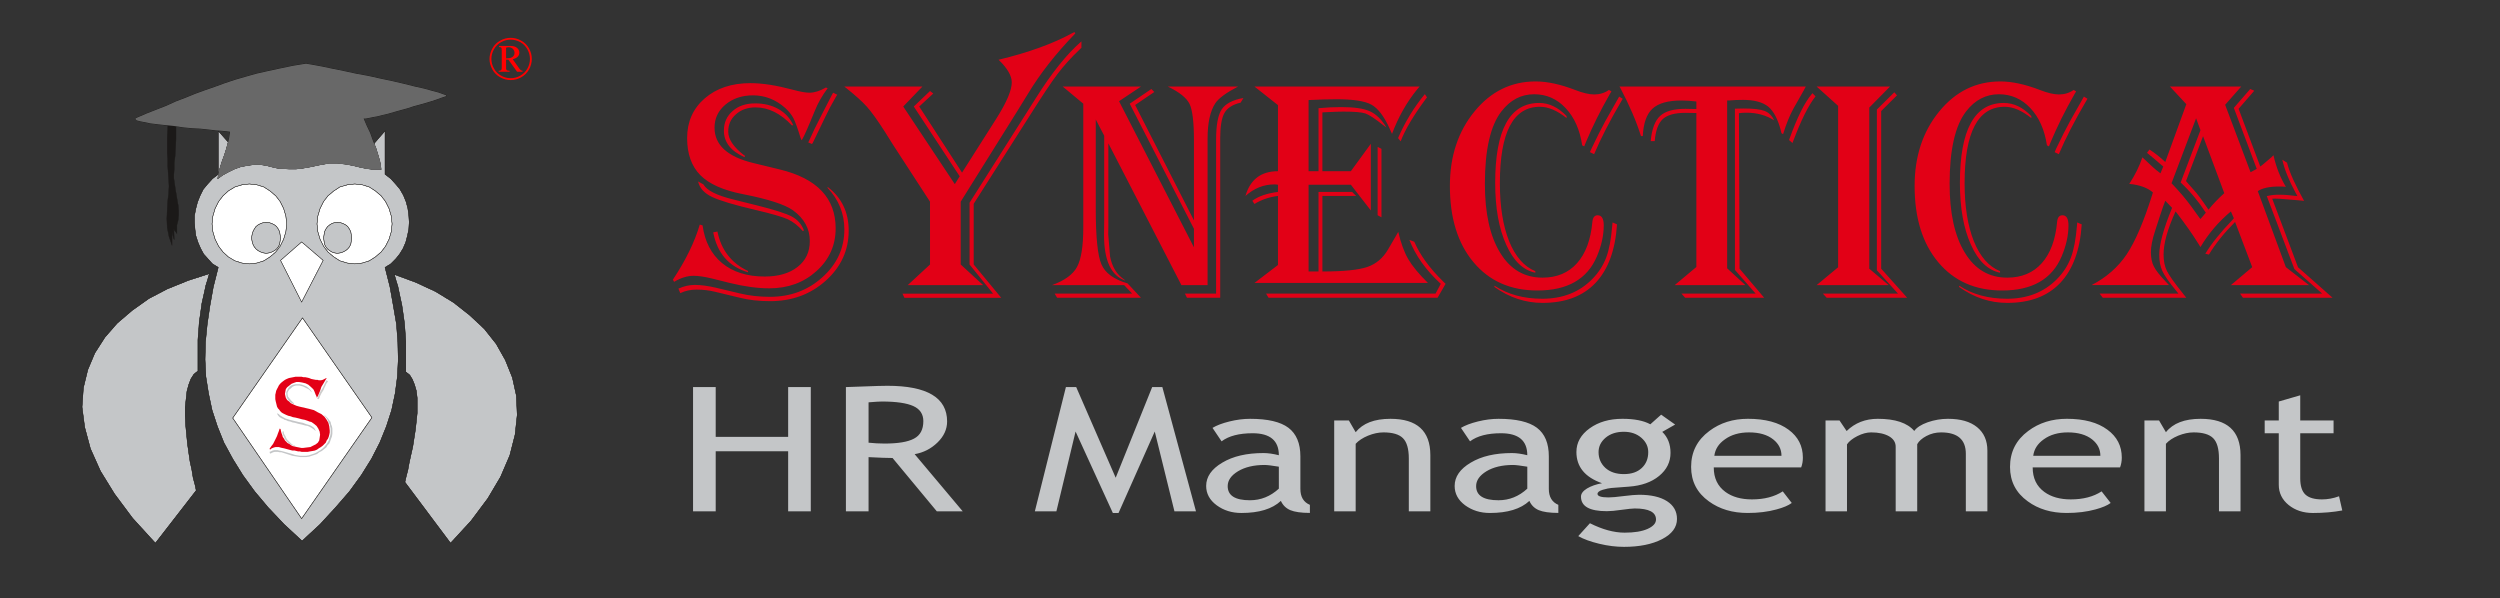 <?xml version="1.0" encoding="UTF-8"?>
<svg xmlns="http://www.w3.org/2000/svg" xmlns:xlink="http://www.w3.org/1999/xlink" version="1.1" id="Layer_1" x="0px" y="0px" width="551.124px" height="131.905px" viewBox="0 0 551.124 131.905" xml:space="preserve"><rect x="0" y="0" width="551.124" height="131.905" fill="#333333" stroke="none"/> <polygon fill-rule="evenodd" clip-rule="evenodd" fill="#C4C6C8" points="66.591,119.265 62.62,115.583 59.138,111.908 56.128,108.332 53.517,104.737 51.302,101.161 49.355,97.583 47.913,93.99 46.743,90.414 45.966,86.729 45.381,83.054 45.194,79.273 45.288,75.411 45.681,71.437 46.268,67.463 47.029,63.208 48.105,58.949 46.837,58.172 45.873,57.114 44.908,56.038 44.225,54.788 43.64,53.426 43.167,51.97 42.975,50.529 42.868,48.979 42.868,47.522 43.167,45.969 43.547,44.514 44.132,43.072 44.81,41.713 45.779,40.557 46.837,39.387 48.105,38.419 48.105,28.833 53.137,34.544 54.878,34.258 56.619,34.066 58.268,33.877 59.911,33.673 64.85,33.388 68.14,33.388 73.078,33.673 74.726,33.877 78.208,34.258 79.949,34.544 84.888,28.833 84.888,38.419 86.151,39.387 87.214,40.557 88.178,41.713 88.955,43.072 89.54,44.514 89.919,45.969 90.125,47.522 90.219,48.979 90.125,50.529 89.826,51.97 89.446,53.426 88.861,54.788 88.085,56.038 87.214,57.114 86.151,58.172 84.888,58.949 85.964,63.208 86.723,67.463 87.406,71.437 87.705,75.411 87.799,79.273 87.606,83.054 87.12,86.729 86.343,90.414 85.187,93.99 83.731,97.583 81.896,101.161 79.664,104.737 77.052,108.332 73.948,111.908 70.563,115.583 "></polygon> <polygon fill="none" stroke="#1B1918" stroke-width="0.083" points="66.591,119.265 62.62,115.583 59.138,111.908 56.128,108.332 53.517,104.737 51.302,101.161 49.355,97.583 47.913,93.99 46.743,90.414 45.966,86.729 45.381,83.054 45.194,79.273 45.288,75.411 45.681,71.437 46.268,67.463 47.029,63.208 48.105,58.949 46.837,58.172 45.873,57.114 44.908,56.038 44.225,54.788 43.64,53.426 43.167,51.97 42.975,50.529 42.868,48.979 42.868,47.522 43.167,45.969 43.547,44.514 44.132,43.072 44.81,41.713 45.779,40.557 46.837,39.387 48.105,38.419 48.105,28.833 53.137,34.544 54.878,34.258 56.619,34.066 58.268,33.877 59.911,33.673 64.85,33.388 68.14,33.388 73.078,33.673 74.726,33.877 78.208,34.258 79.949,34.544 84.888,28.833 84.888,38.419 86.151,39.387 87.214,40.557 88.178,41.713 88.955,43.072 89.54,44.514 89.919,45.969 90.125,47.522 90.219,48.979 90.125,50.529 89.826,51.97 89.446,53.426 88.861,54.788 88.085,56.038 87.214,57.114 86.151,58.172 84.888,58.949 85.964,63.208 86.723,67.463 87.406,71.437 87.705,75.411 87.799,79.273 87.606,83.054 87.12,86.729 86.343,90.414 85.187,93.99 83.731,97.583 81.896,101.161 79.664,104.737 77.052,108.332 73.948,111.908 70.563,115.583 "></polygon> <polygon fill-rule="evenodd" clip-rule="evenodd" fill="#FFFFFF" points="54.974,40.557 56.619,40.746 58.17,41.223 59.53,42.108 60.782,43.168 61.75,44.42 62.523,45.969 63.013,47.618 63.202,49.359 63.013,51.1 62.523,52.746 61.75,54.296 60.782,55.56 59.53,56.623 58.17,57.494 56.619,57.985 54.974,58.172 53.329,57.985 51.774,57.494 50.319,56.623 49.163,55.56 48.199,54.296 47.422,52.746 46.936,51.1 46.743,49.359 46.936,47.618 47.422,45.969 48.199,44.42 49.163,43.168 50.319,42.108 51.774,41.223 53.329,40.746 "></polygon> <polygon fill="none" stroke="#1B1918" stroke-width="0.083" points="54.974,40.557 56.619,40.746 58.17,41.223 59.53,42.108 60.782,43.168 61.75,44.42 62.523,45.969 63.013,47.618 63.202,49.359 63.013,51.1 62.523,52.746 61.75,54.296 60.782,55.56 59.53,56.623 58.17,57.494 56.619,57.985 54.974,58.172 53.329,57.985 51.774,57.494 50.319,56.623 49.163,55.56 48.199,54.296 47.422,52.746 46.936,51.1 46.743,49.359 46.936,47.618 47.422,45.969 48.199,44.42 49.163,43.168 50.319,42.108 51.774,41.223 53.329,40.746 "></polygon> <polygon fill-rule="evenodd" clip-rule="evenodd" fill="#FFFFFF" points="78.208,40.557 76.561,40.746 74.916,41.223 73.569,42.108 72.305,43.168 71.337,44.42 70.563,45.969 70.073,47.618 69.881,49.359 70.073,51.1 70.563,52.746 71.337,54.296 72.305,55.56 73.569,56.623 74.916,57.494 76.561,57.985 78.208,58.172 79.856,57.985 81.405,57.494 82.768,56.623 84.017,55.56 84.981,54.296 85.758,52.746 86.25,51.1 86.437,49.359 86.25,47.618 85.758,45.969 84.981,44.42 84.017,43.168 82.768,42.108 81.405,41.223 79.856,40.746 "></polygon> <polygon fill="none" stroke="#1B1918" stroke-width="0.083" points="78.208,40.557 76.561,40.746 74.916,41.223 73.569,42.108 72.305,43.168 71.337,44.42 70.563,45.969 70.073,47.618 69.881,49.359 70.073,51.1 70.563,52.746 71.337,54.296 72.305,55.56 73.569,56.623 74.916,57.494 76.561,57.985 78.208,58.172 79.856,57.985 81.405,57.494 82.768,56.623 84.017,55.56 84.981,54.296 85.758,52.746 86.25,51.1 86.437,49.359 86.25,47.618 85.758,45.969 84.981,44.42 84.017,43.168 82.768,42.108 81.405,41.223 79.856,40.746 "></polygon> <polygon fill-rule="evenodd" clip-rule="evenodd" fill="#FFFFFF" points="66.685,70.075 81.99,92.06 66.496,114.328 51.302,92.156 "></polygon> <polygon fill="none" stroke="#1B1918" stroke-width="0.083" points="66.685,70.075 81.99,92.06 66.496,114.328 51.302,92.156 "></polygon> <polygon fill-rule="evenodd" clip-rule="evenodd" fill="#C4C6C8" points="89.255,106.29 99.322,119.744 103.863,114.805 107.551,109.867 110.355,105.135 112.396,100.383 113.552,95.842 114.024,91.475 113.838,87.217 112.967,83.247 111.413,79.381 109.388,75.791 106.775,72.5 103.577,69.505 100.001,66.691 96.027,64.266 91.66,62.24 86.928,60.499 87.308,61.846 87.705,63.11 87.991,64.472 88.276,65.821 88.576,67.177 88.763,68.432 89.147,71.152 89.255,72.5 89.446,75.219 89.446,81.994 90.317,82.672 90.902,83.639 91.375,84.795 91.772,86.155 91.96,87.707 91.96,91.092 91.772,92.931 91.567,94.767 91.281,96.602 90.996,98.454 90.603,100.195 90.219,101.936 89.919,103.581 89.54,105.037 "></polygon> <polygon fill="none" stroke="#1B1918" stroke-width="0.083" points="89.255,106.29 99.322,119.744 103.863,114.805 107.551,109.867 110.355,105.135 112.396,100.383 113.552,95.842 114.024,91.475 113.838,87.217 112.967,83.247 111.413,79.381 109.388,75.791 106.775,72.5 103.577,69.505 100.001,66.691 96.027,64.266 91.66,62.24 86.928,60.499 87.308,61.846 87.705,63.11 87.991,64.472 88.276,65.821 88.576,67.177 88.763,68.432 89.147,71.152 89.255,72.5 89.446,75.219 89.446,81.994 90.317,82.672 90.902,83.639 91.375,84.795 91.772,86.155 91.96,87.707 91.96,91.092 91.772,92.931 91.567,94.767 91.281,96.602 90.996,98.454 90.603,100.195 90.219,101.936 89.919,103.581 89.54,105.037 "></polygon> <polygon fill-rule="evenodd" clip-rule="evenodd" fill="#C4C6C8" points="43.261,108.125 34.255,119.744 29.224,114.234 25.25,108.901 22.146,103.867 19.933,98.928 18.664,94.196 18.079,89.734 18.378,85.476 19.348,81.505 20.896,77.831 23.129,74.348 25.835,71.247 29.125,68.432 32.8,65.821 36.867,63.695 41.426,61.846 46.158,60.311 45.779,61.655 45.381,62.923 45.096,64.266 44.81,65.535 44.511,66.878 44.132,69.602 43.939,70.852 43.846,72.214 43.738,73.573 43.64,74.919 43.64,81.801 42.77,82.469 42.091,83.542 41.613,84.795 41.221,86.251 40.841,89.734 40.841,91.667 40.935,93.705 41.127,95.731 41.327,97.772 41.613,99.798 41.898,101.746 42.297,103.581 42.582,105.322 42.975,106.778 "></polygon> <polygon fill="none" stroke="#1B1918" stroke-width="0.083" points="43.261,108.125 34.255,119.744 29.224,114.234 25.25,108.901 22.146,103.867 19.933,98.928 18.664,94.196 18.079,89.734 18.378,85.476 19.348,81.505 20.896,77.831 23.129,74.348 25.835,71.247 29.125,68.432 32.8,65.821 36.867,63.695 41.426,61.846 46.158,60.311 45.779,61.655 45.381,62.923 45.096,64.266 44.81,65.535 44.511,66.878 44.132,69.602 43.939,70.852 43.846,72.214 43.738,73.573 43.64,74.919 43.64,81.801 42.77,82.469 42.091,83.542 41.613,84.795 41.221,86.251 40.841,89.734 40.841,91.667 40.935,93.705 41.127,95.731 41.327,97.772 41.613,99.798 41.898,101.746 42.297,103.581 42.582,105.322 42.975,106.778 "></polygon> <polygon fill-rule="evenodd" clip-rule="evenodd" fill="#C4C6C8" points="61.067,91.092 61.461,91.285 61.75,91.571 62.237,91.87 62.916,92.249 63.884,92.548 65.813,93.026 66.781,93.216 67.555,93.516 68.237,93.705 68.632,93.897 68.917,94.087 69.203,94.29 69.408,94.575 69.596,94.958 69.502,94.958 69.203,94.672 68.632,94.29 68.237,94.087 67.854,93.897 67.27,93.801 66.591,93.611 65.721,93.418 65.04,93.216 64.469,93.12 63.979,92.931 63.491,92.833 63.108,92.645 62.714,92.548 62.428,92.346 62.143,92.249 61.652,91.963 61.367,91.667 61.175,91.378 "></polygon> <polygon fill-rule="evenodd" clip-rule="evenodd" fill="#CDCCCB" points="62.523,95.067 62.62,95.638 62.916,96.127 63.108,96.602 63.394,96.999 63.787,97.379 64.169,97.772 64.563,98.057 65.04,98.25 65.04,98.357 64.469,98.155 63.979,97.964 63.584,97.678 63.202,97.284 62.822,96.808 62.62,96.316 62.331,95.731 62.237,95.16 "></polygon> <polygon fill-rule="evenodd" clip-rule="evenodd" fill="#C4C6C8" points="71.529,91.475 72.305,92.249 72.59,92.645 72.891,93.026 72.984,93.516 73.175,93.99 73.271,94.482 73.271,95.638 73.175,96.223 72.984,96.712 72.792,97.284 72.59,97.772 72.207,98.155 71.922,98.642 71.434,99.025 70.944,99.419 70.373,99.706 69.881,100.098 69.296,100.291 68.725,100.481 68.14,100.669 67.462,100.766 66.21,100.766 65.04,100.576 64.469,100.481 62.331,99.798 62.046,99.706 61.652,99.706 61.271,99.61 60.59,99.61 60.197,99.706 59.816,99.896 59.53,100.004 59.424,99.61 59.72,99.513 60.102,99.325 60.496,99.227 61.175,99.227 61.558,99.325 62.046,99.419 62.428,99.513 64.469,100.098 65.04,100.291 66.21,100.481 67.462,100.481 68.047,100.383 68.632,100.195 69.203,100.004 69.692,99.798 70.167,99.513 70.658,99.227 71.149,98.834 71.529,98.454 71.922,97.964 72.207,97.583 72.493,97.093 72.59,96.602 72.792,96.031 72.891,95.542 72.891,94.482 72.792,94.087 72.686,93.611 72.493,93.216 72.305,92.741 72.114,92.346 71.814,91.963 71.529,91.571 "></polygon> <polygon fill-rule="evenodd" clip-rule="evenodd" fill="#C4C6C8" points="68.632,86.444 68.332,86.061 67.951,85.761 67.555,85.573 67.176,85.38 66.781,85.19 66.398,85.095 66.006,84.988 65.232,84.988 64.85,85.095 64.469,85.284 64.169,85.573 63.787,85.859 63.584,86.155 63.394,86.537 63.394,86.931 63.491,87.408 63.787,87.802 64.169,88.278 64.85,88.958 64.754,89.055 63.979,88.672 63.491,88.087 63.202,87.61 63.108,86.931 63.108,86.444 63.299,86.061 63.491,85.667 63.787,85.284 64.169,84.988 64.657,84.795 65.136,84.703 66.113,84.703 66.591,84.795 67.081,84.988 67.555,85.19 67.951,85.476 68.237,85.761 68.522,86.061 68.725,86.444 "></polygon> <polygon fill-rule="evenodd" clip-rule="evenodd" fill="#CDCCCB" points="72.305,84.02 72.207,84.21 71.922,84.605 71.72,85.095 71.529,85.476 71.337,85.965 70.849,86.729 70.563,87.314 70.373,87.802 70.279,87.993 70.167,87.993 69.881,87.896 69.979,87.802 70.167,87.314 70.373,86.836 70.658,86.251 71.051,85.667 71.922,83.925 71.922,83.832 "></polygon> <polygon fill-rule="evenodd" clip-rule="evenodd" fill="#FFFFFF" points="66.496,66.592 61.843,57.4 66.496,53.333 71.243,57.4 "></polygon> <polygon fill="none" stroke="#3C3B3B" stroke-width="0.083" points="66.496,66.592 61.843,57.4 66.496,53.333 71.243,57.4 "></polygon> <polygon fill-rule="evenodd" clip-rule="evenodd" fill="#C4C6C8" points="58.66,48.979 59.326,49.073 59.911,49.263 60.496,49.564 60.973,49.944 61.367,50.529 61.652,51.1 61.843,52.461 61.652,53.819 61.367,54.39 60.973,54.881 60.496,55.26 59.911,55.56 59.326,55.752 58.66,55.845 58.075,55.752 57.49,55.56 56.905,55.26 56.429,54.881 56.034,54.39 55.749,53.819 55.559,53.14 55.463,52.461 55.559,51.778 55.749,51.1 56.034,50.529 56.429,49.944 56.905,49.564 57.49,49.263 58.075,49.073 "></polygon> <polygon fill="none" stroke="#1B1918" stroke-width="0.083" points="58.66,48.979 59.326,49.073 59.911,49.263 60.496,49.564 60.973,49.944 61.367,50.529 61.652,51.1 61.843,52.461 61.652,53.819 61.367,54.39 60.973,54.881 60.496,55.26 59.911,55.56 59.326,55.752 58.66,55.845 58.075,55.752 57.49,55.56 56.905,55.26 56.429,54.881 56.034,54.39 55.749,53.819 55.559,53.14 55.463,52.461 55.559,51.778 55.749,51.1 56.034,50.529 56.429,49.944 56.905,49.564 57.49,49.263 58.075,49.073 "></polygon> <polygon fill-rule="evenodd" clip-rule="evenodd" fill="#C4C6C8" points="74.331,48.979 73.762,49.073 73.175,49.263 72.686,49.564 72.207,49.944 71.814,50.529 71.529,51.1 71.337,52.461 71.529,53.819 71.814,54.39 72.207,54.881 72.686,55.26 73.175,55.56 73.762,55.752 74.331,55.845 75.012,55.752 75.597,55.56 76.182,55.26 76.657,54.881 77.052,54.39 77.338,53.819 77.528,52.461 77.338,51.1 77.052,50.529 76.657,49.944 76.182,49.564 75.597,49.263 75.012,49.073 "></polygon> <polygon fill="none" stroke="#1B1918" stroke-width="0.083" points="74.331,48.979 73.762,49.073 73.175,49.263 72.686,49.564 72.207,49.944 71.814,50.529 71.529,51.1 71.337,52.461 71.529,53.819 71.814,54.39 72.207,54.881 72.686,55.26 73.175,55.56 73.762,55.752 74.331,55.845 75.012,55.752 75.597,55.56 76.182,55.26 76.657,54.881 77.052,54.39 77.338,53.819 77.528,52.461 77.338,51.1 77.052,50.529 76.657,49.944 76.182,49.564 75.597,49.263 75.012,49.073 "></polygon> <polygon fill-rule="evenodd" clip-rule="evenodd" fill="#E30016" points="72.021,83.34 71.72,83.832 71.434,84.32 71.149,84.795 70.849,85.284 70.563,86.155 70.279,86.836 70.073,87.314 69.881,87.61 69.788,87.61 69.788,87.408 69.596,87.025 69.408,86.537 69.296,86.251 69.203,86.061 69.107,85.859 68.725,85.476 68.522,85.284 67.951,84.795 67.366,84.51 66.591,84.32 65.911,84.21 65.339,84.21 64.754,84.414 64.265,84.605 63.787,84.988 63.299,85.38 63.013,85.761 62.916,86.251 62.822,86.836 62.916,87.314 63.013,87.707 63.299,88.185 63.693,88.481 64.072,88.863 64.657,89.149 65.339,89.448 66.006,89.637 68.14,90.128 69.203,90.414 70.073,90.904 70.849,91.285 71.529,91.87 72.021,92.548 72.399,93.216 72.59,93.99 72.686,94.861 72.686,95.352 72.59,95.842 72.493,96.223 72.305,96.712 72.021,97.093 71.814,97.583 71.149,98.25 70.752,98.549 70.279,98.834 69.881,99.121 69.408,99.325 68.917,99.419 68.332,99.513 67.854,99.61 66.496,99.61 66.113,99.513 65.721,99.513 65.339,99.419 64.943,99.325 64.469,99.325 64.072,99.227 62.62,98.834 62.143,98.74 61.75,98.642 61.461,98.549 60.782,98.549 60.401,98.642 59.911,98.834 59.53,99.121 59.424,98.928 59.816,98.357 60.197,97.869 60.496,97.284 60.782,96.712 61.067,96.127 61.271,95.542 61.461,95.067 61.652,94.482 61.843,94.575 61.952,95.067 62.046,95.446 62.237,95.937 62.331,96.316 62.62,96.712 62.822,97.093 63.108,97.379 63.394,97.678 63.787,97.869 64.169,98.155 64.563,98.357 65.04,98.454 65.435,98.549 65.911,98.642 66.398,98.74 66.877,98.74 68.426,98.549 69.011,98.25 69.596,97.964 70.073,97.583 70.373,97.093 70.466,96.508 70.563,95.842 70.466,95.16 70.167,94.482 69.788,93.897 69.203,93.418 68.917,93.216 68.632,93.026 68.237,92.931 67.761,92.741 67.176,92.548 66.591,92.441 65.911,92.249 65.136,92.06 64.563,91.963 64.072,91.774 63.584,91.667 63.108,91.475 62.714,91.285 62.331,91.092 62.046,90.904 61.75,90.604 61.558,90.319 61.271,90.019 61.067,89.637 60.973,89.257 60.879,88.863 60.782,88.481 60.687,87.993 60.687,87.025 60.782,86.632 60.879,86.155 61.067,85.761 61.271,85.38 61.461,84.988 61.75,84.605 62.046,84.32 62.428,84.02 62.822,83.735 63.202,83.542 63.693,83.34 64.169,83.247 64.657,83.15 65.136,83.054 66.496,83.054 66.877,83.15 67.27,83.15 67.761,83.247 68.14,83.34 68.632,83.542 69.107,83.639 69.596,83.735 69.979,83.735 70.279,83.832 70.752,83.832 71.149,83.735 71.529,83.542 71.922,83.34 "></polygon> <polygon fill="none" stroke="#1B1918" stroke-width="0.083" points="78.208,40.557 76.561,40.746 74.916,41.223 73.569,42.108 72.305,43.168 71.337,44.42 70.563,45.969 70.073,47.618 69.881,49.359 70.073,51.1 70.563,52.746 71.337,54.296 72.305,55.56 73.569,56.623 74.916,57.494 76.561,57.985 78.208,58.172 79.856,57.985 81.405,57.494 82.768,56.623 84.017,55.56 84.981,54.296 85.758,52.746 86.25,51.1 86.437,49.359 86.25,47.618 85.758,45.969 84.981,44.42 84.017,43.168 82.768,42.108 81.405,41.223 79.856,40.746 "></polygon> <polygon fill="none" stroke="#1B1918" stroke-width="0.083" points="74.331,48.979 73.762,49.073 73.175,49.263 72.686,49.564 72.207,49.944 71.814,50.529 71.529,51.1 71.337,52.461 71.529,53.819 71.814,54.39 72.207,54.881 72.686,55.26 73.175,55.56 73.762,55.752 74.331,55.845 75.012,55.752 75.597,55.56 76.182,55.26 76.657,54.881 77.052,54.39 77.338,53.819 77.528,52.461 77.338,51.1 77.052,50.529 76.657,49.944 76.182,49.564 75.597,49.263 75.012,49.073 "></polygon> <polygon fill="none" stroke="#1B1918" stroke-width="0.083" points="54.974,40.557 56.619,40.746 58.17,41.223 59.53,42.108 60.782,43.168 61.75,44.42 62.523,45.969 63.013,47.618 63.202,49.359 63.013,51.1 62.523,52.746 61.75,54.296 60.782,55.56 59.53,56.623 58.17,57.494 56.619,57.985 54.974,58.172 53.329,57.985 51.774,57.494 50.319,56.623 49.163,55.56 48.199,54.296 47.422,52.746 46.936,51.1 46.743,49.359 46.936,47.618 47.422,45.969 48.199,44.42 49.163,43.168 50.319,42.108 51.774,41.223 53.329,40.746 "></polygon> <polygon fill="none" stroke="#1B1918" stroke-width="0.083" points="58.66,48.979 59.326,49.073 59.911,49.263 60.496,49.564 60.973,49.944 61.367,50.529 61.652,51.1 61.843,52.461 61.652,53.819 61.367,54.39 60.973,54.881 60.496,55.26 59.911,55.56 59.326,55.752 58.66,55.845 58.075,55.752 57.49,55.56 56.905,55.26 56.429,54.881 56.034,54.39 55.749,53.819 55.559,53.14 55.463,52.461 55.559,51.778 55.749,51.1 56.034,50.529 56.429,49.944 56.905,49.564 57.49,49.263 58.075,49.073 "></polygon> <polygon fill="none" stroke="#1B1918" stroke-width="0.083" points="66.496,66.592 61.843,57.4 66.496,53.333 71.243,57.4 "></polygon> <polygon fill="none" stroke="#1B1918" stroke-width="0.083" points="48.009,39.387 49.069,38.612 50.319,37.931 51.682,37.263 53.043,36.775 54.485,36.49 55.941,36.286 57.396,36.286 58.755,36.49 59.816,36.775 61.067,37.061 62.331,37.169 63.787,37.263 65.232,37.263 66.877,37.061 68.522,36.775 70.279,36.393 72.493,36 74.44,36 76.182,36.19 77.829,36.49 79.378,36.871 80.82,37.169 82.369,37.36 84.017,37.36 83.924,36.584 83.731,35.522 83.339,34.164 82.86,32.614 82.183,30.966 81.598,29.321 80.82,27.676 80.155,26.124 80.628,26.124 81.213,26.029 82.084,25.838 83.146,25.649 84.316,25.35 85.566,25.064 86.928,24.668 88.276,24.288 89.732,23.894 91.188,23.417 92.644,23.024 93.986,22.641 95.255,22.26 96.411,21.868 97.47,21.485 98.354,21.185 98.354,20.997 97.769,20.804 96.711,20.412 95.255,20.029 93.514,19.542 91.375,19.063 89.049,18.478 86.535,17.893 83.825,17.322 81.213,16.737 78.508,16.246 75.882,15.676 73.461,15.188 71.149,14.697 69.107,14.318 67.462,14.032 64.563,14.504 61.75,15.091 59.041,15.676 56.526,16.246 54.103,16.929 51.774,17.608 49.448,18.385 47.328,19.159 45.096,19.934 42.975,20.711 40.841,21.582 38.801,22.355 36.675,23.323 34.447,24.194 32.229,25.064 29.995,26.029 29.809,26.22 30.094,26.52 30.772,26.708 31.737,26.899 33.099,27.185 34.747,27.39 36.488,27.58 38.322,27.77 40.35,28.069 42.297,28.261 44.132,28.355 45.966,28.546 47.521,28.736 48.879,28.833 50.033,28.94 50.717,29.035 50.525,30.381 50.226,31.647 49.847,33.007 49.448,34.258 48.976,35.522 48.578,36.775 48.199,38.134 "></polygon> <polygon fill="none" stroke="#1B1918" stroke-width="0.083" points="48.009,39.387 49.069,38.612 50.319,37.931 51.682,37.263 53.043,36.775 54.485,36.49 55.941,36.286 57.396,36.286 58.755,36.49 59.816,36.775 61.067,37.061 62.331,37.169 63.787,37.263 65.232,37.263 66.877,37.061 68.522,36.775 70.279,36.393 72.493,36 74.44,36 76.182,36.19 77.829,36.49 79.378,36.871 80.82,37.169 82.369,37.36 84.017,37.36 83.924,36.584 83.731,35.522 83.339,34.164 82.86,32.614 82.183,30.966 81.598,29.321 80.82,27.676 80.155,26.124 80.628,26.124 81.213,26.029 82.084,25.838 83.146,25.649 84.316,25.35 85.566,25.064 86.928,24.668 88.276,24.288 89.732,23.894 91.188,23.417 92.644,23.024 93.986,22.641 95.255,22.26 96.411,21.868 97.47,21.485 98.354,21.185 98.354,20.997 97.769,20.804 96.711,20.412 95.255,20.029 93.514,19.542 91.375,19.063 89.049,18.478 86.535,17.893 83.825,17.322 81.213,16.737 78.508,16.246 75.882,15.676 73.461,15.188 71.149,14.697 69.107,14.318 67.462,14.032 64.563,14.504 61.75,15.091 59.041,15.676 56.526,16.246 54.103,16.929 51.774,17.608 49.448,18.385 47.328,19.159 45.096,19.934 42.975,20.711 40.841,21.582 38.801,22.355 36.675,23.323 34.447,24.194 32.229,25.064 29.995,26.029 29.809,26.22 30.094,26.52 30.772,26.708 31.737,26.899 33.099,27.185 34.747,27.39 36.488,27.58 38.322,27.77 40.35,28.069 42.297,28.261 44.132,28.355 45.966,28.546 47.521,28.736 48.879,28.833 50.033,28.94 50.717,29.035 50.525,30.381 50.226,31.647 49.847,33.007 49.448,34.258 48.976,35.522 48.578,36.775 48.199,38.134 "></polygon> <polygon fill-rule="evenodd" clip-rule="evenodd" fill="#1B1918" points="37.06,26.423 36.961,28.546 36.867,30.381 36.867,33.673 36.961,35.129 36.961,36.49 37.06,37.931 37.166,39.482 37.26,41.032 37.166,42.679 36.961,44.42 36.867,46.269 36.773,48.203 36.867,50.229 37.26,52.176 37.93,54.104 37.93,51.207 38.037,51.591 38.131,51.97 38.229,52.461 38.416,52.855 38.322,50.529 38.515,50.908 38.801,51.207 39.001,51.493 39.001,49.564 39.1,49.263 39.193,48.88 39.287,48.488 39.386,47.425 39.386,46.46 39.287,45.291 39.1,44.228 38.907,43.072 38.702,41.902 38.515,40.652 38.322,39.291 38.322,38.419 38.416,37.263 38.416,35.905 38.608,34.355 38.702,32.614 38.801,30.681 38.801,26.423 38.322,26.614 37.358,26.614 "></polygon> <polygon fill="none" stroke="#1B1918" stroke-width="0.083" points="37.06,26.423 36.961,28.546 36.867,30.381 36.867,33.673 36.961,35.129 36.961,36.49 37.06,37.931 37.166,39.482 37.26,41.032 37.166,42.679 36.961,44.42 36.867,46.269 36.773,48.203 36.867,50.229 37.26,52.176 37.93,54.104 37.93,51.207 38.037,51.591 38.131,51.97 38.229,52.461 38.416,52.855 38.322,50.529 38.515,50.908 38.801,51.207 39.001,51.493 39.001,49.564 39.1,49.263 39.193,48.88 39.287,48.488 39.386,47.425 39.386,46.46 39.287,45.291 39.1,44.228 38.907,43.072 38.702,41.902 38.515,40.652 38.322,39.291 38.322,38.419 38.416,37.263 38.416,35.905 38.608,34.355 38.702,32.614 38.801,30.681 38.801,26.423 38.322,26.614 37.358,26.614 "></polygon> <polygon fill="none" stroke="#1B1918" stroke-width="0.083" points="43.261,108.125 34.255,119.744 29.224,114.234 25.25,108.901 22.146,103.867 19.933,98.928 18.664,94.196 18.079,89.734 18.378,85.476 19.348,81.505 20.896,77.831 23.129,74.348 25.835,71.247 29.125,68.432 32.8,65.821 36.867,63.695 41.426,61.846 46.158,60.311 45.779,61.655 45.381,62.923 45.096,64.266 44.81,65.535 44.511,66.878 44.132,69.602 43.939,70.852 43.846,72.214 43.738,73.573 43.64,74.919 43.64,81.801 42.77,82.469 42.091,83.542 41.613,84.795 41.221,86.251 40.841,89.734 40.841,91.667 40.935,93.705 41.127,95.731 41.327,97.772 41.613,99.798 41.898,101.746 42.297,103.581 42.582,105.322 42.975,106.778 "></polygon> <polygon fill="none" stroke="#1B1918" stroke-width="0.083" points="66.591,119.265 62.62,115.583 59.138,111.908 56.128,108.332 53.517,104.737 51.302,101.161 49.355,97.583 47.913,93.99 46.743,90.414 45.966,86.729 45.381,83.054 45.194,79.273 45.288,75.411 45.681,71.437 46.268,67.463 47.029,63.208 48.105,58.949 46.837,58.172 45.873,57.114 44.908,56.038 44.225,54.788 43.64,53.426 43.167,51.97 42.975,50.529 42.868,48.979 42.868,47.522 43.167,45.969 43.547,44.514 44.132,43.072 44.81,41.713 45.779,40.557 46.837,39.387 48.105,38.419 48.105,28.833 53.137,34.544 54.878,34.258 56.619,34.066 58.268,33.877 59.911,33.673 64.85,33.388 68.14,33.388 73.078,33.673 74.726,33.877 78.208,34.258 79.949,34.544 84.888,28.833 84.888,38.419 86.151,39.387 87.214,40.557 88.178,41.713 88.955,43.072 89.54,44.514 89.919,45.969 90.125,47.522 90.219,48.979 90.125,50.529 89.826,51.97 89.446,53.426 88.861,54.788 88.085,56.038 87.214,57.114 86.151,58.172 84.888,58.949 85.964,63.208 86.723,67.463 87.406,71.437 87.705,75.411 87.799,79.273 87.606,83.054 87.12,86.729 86.343,90.414 85.187,93.99 83.731,97.583 81.896,101.161 79.664,104.737 77.052,108.332 73.948,111.908 70.563,115.583 "></polygon> <polygon fill="none" stroke="#1B1918" stroke-width="0.083" points="66.685,70.075 81.99,92.06 66.496,114.328 51.302,92.156 "></polygon> <polygon fill="none" stroke="#1B1918" stroke-width="0.083" points="89.255,106.29 99.322,119.744 103.863,114.805 107.551,109.867 110.355,105.135 112.396,100.383 113.552,95.842 114.024,91.475 113.838,87.217 112.967,83.247 111.413,79.381 109.388,75.791 106.775,72.5 103.577,69.505 100.001,66.691 96.027,64.266 91.66,62.24 86.928,60.499 87.308,61.846 87.705,63.11 87.991,64.472 88.276,65.821 88.576,67.177 88.763,68.432 89.147,71.152 89.255,72.5 89.446,75.219 89.446,81.994 90.317,82.672 90.902,83.639 91.375,84.795 91.772,86.155 91.96,87.707 91.96,91.092 91.772,92.931 91.567,94.767 91.281,96.602 90.996,98.454 90.603,100.195 90.219,101.936 89.919,103.581 89.54,105.037 "></polygon> <path fill-rule="evenodd" clip-rule="evenodd" fill="#FF0000" d="M111.564,12.862c0.519,0,0.897-0.043,1.127-0.149 c0.248-0.099,0.426-0.233,0.548-0.422c0.136-0.179,0.187-0.383,0.187-0.614c0-0.354-0.12-0.654-0.365-0.897 c-0.243-0.243-0.556-0.369-0.954-0.369c-0.159,0-0.338,0.043-0.542,0.11V12.862z M110,10.125h2.542c0.628,0,1.117,0.149,1.445,0.435 c0.339,0.289,0.502,0.628,0.502,1.034c0,0.342-0.109,0.628-0.342,0.886c-0.216,0.247-0.596,0.436-1.114,0.585l1.376,1.945 c0.16,0.231,0.31,0.395,0.449,0.488c0.079,0.042,0.188,0.083,0.338,0.097v0.216h-1.209l-1.918-2.662h-0.505v2.026 c0.027,0.149,0.083,0.257,0.19,0.323c0.094,0.056,0.285,0.097,0.585,0.097v0.216h-2.41v-0.216c0.206,0,0.355-0.027,0.436-0.083 c0.097-0.037,0.163-0.121,0.192-0.216c0.041-0.07,0.055-0.271,0.055-0.612v-3.427c0-0.328-0.014-0.519-0.027-0.571 c-0.027-0.112-0.08-0.179-0.163-0.232c-0.08-0.053-0.216-0.082-0.422-0.082V10.125z M112.585,8.738 c-0.722,0-1.415,0.178-2.094,0.543c-0.684,0.369-1.212,0.899-1.592,1.578c-0.383,0.684-0.571,1.389-0.571,2.139 c0,0.735,0.188,1.427,0.571,2.107c0.366,0.678,0.895,1.197,1.563,1.576c0.681,0.384,1.387,0.558,2.123,0.558 c0.734,0,1.439-0.174,2.109-0.558c0.679-0.379,1.208-0.898,1.577-1.576c0.381-0.681,0.558-1.372,0.558-2.107 c0-0.75-0.192-1.455-0.571-2.139c-0.38-0.679-0.898-1.209-1.576-1.578C113.998,8.916,113.29,8.738,112.585,8.738z M112.585,8.343 c0.775,0,1.538,0.189,2.283,0.601c0.748,0.393,1.319,0.964,1.741,1.713c0.425,0.749,0.628,1.521,0.628,2.341 c0,0.801-0.203,1.576-0.614,2.312c-0.406,0.736-0.991,1.321-1.728,1.728c-0.734,0.408-1.507,0.613-2.311,0.613 c-0.816,0-1.578-0.205-2.313-0.613c-0.749-0.406-1.319-0.991-1.728-1.728c-0.408-0.735-0.627-1.511-0.627-2.312 c0-0.819,0.219-1.592,0.641-2.341c0.408-0.749,0.993-1.32,1.741-1.713C111.034,8.533,111.797,8.343,112.585,8.343z"></path> <path fill-rule="evenodd" clip-rule="evenodd" fill="#E20016" d="M504.178,35.864c0.502,2.04,1.766,4.858,3.755,8.421 c-0.491-0.066-0.777-0.094-0.847-0.094l-2.762-0.234c-1.25-0.121-2.177-0.174-2.734-0.174c-0.08,0-0.323,0-0.679,0.023l5.687,15.115 l7.616,6.721h-19.752l-0.638-0.911h18.106l-6.137-5.427l-6.079-16.069c0.775-0.2,1.659-0.313,2.666-0.313 c1.223,0,2.599,0.112,4.081,0.313l-0.406-0.758c-1.456-2.682-2.438-5.102-2.925-7.265L504.178,35.864z M484.127,26.071 l-5.416,14.323c1.714,1.783,3.21,3.538,4.462,5.266l1.563,2.177c0.027,0.024,0.14,0.174,0.355,0.449 c0.192-0.206,0.313-0.342,0.326-0.383l0.488-0.571c0.069-0.094,0.179-0.245,0.369-0.449c-1.592-2.448-3.44-4.681-5.551-6.651 l4.367-11.538L484.127,26.071z M485.662,30.026l-3.755,9.892c0.206,0.233,0.313,0.369,0.342,0.406l1.399,1.578 c0.748,0.818,1.7,2.083,2.87,3.824l0.341,0.505c0.979-1.226,2.136-2.438,3.482-3.647L485.662,30.026z M494.083,19.077l-3.549,4.027 l5.603,14.87l1.362-0.748l-5.051-13.444l3.619-4.161l0.884,0.38l-3.453,3.987l4.774,12.718c0.286-0.188,0.436-0.323,0.49-0.365 l1.129-0.954c0.678-0.557,1.113-0.938,1.292-1.17c0.585,2.602,1.496,4.914,2.732,6.965c-0.665-0.053-1.141-0.066-1.44-0.066 c-2.162,0-3.74,0.342-4.747,1.021l6.188,16.758l5.104,3.96h-17.223l4.705-3.96l-3.781-9.97c-2.5,2.532-4.42,4.924-5.767,7.208 l-0.787-0.202c1.344-2.231,3.347-4.723,6.011-7.483l0.271-0.337l-0.651-1.498c-2.708,2.256-4.938,4.868-6.706,7.849l-0.628-0.993 c-1.18-1.891-2.691-4.038-4.54-6.447l-0.328-0.408c-1.769,3.891-2.639,7.045-2.639,9.483c0,1.44,0.243,2.649,0.734,3.632 c0.491,0.991,1.661,2.649,3.523,4.962c0.165,0.206,0.422,0.532,0.76,0.954h-18.419l-0.692-0.911h17.37l-0.571-0.722 c-1.508-1.821-2.486-3.239-2.964-4.246c-0.463-1.006-0.692-2.2-0.692-3.576c0-2.313,0.938-5.768,2.828-10.367l-1.498-1.563 c-0.296,0.719-0.665,1.796-1.127,3.196l-1.13,3.482c-0.612,1.862-0.913,3.417-0.913,4.653c0,1.263,0.22,2.326,0.655,3.168 c0.421,0.847,1.335,1.989,2.721,3.444c0.136,0.137,0.342,0.353,0.612,0.651h-17.062c3.253-1.685,5.823-3.946,7.742-6.788 c1.892-2.845,3.769-7.237,5.632-13.166l0.135-0.479c-1.193-1.033-2.935-1.661-5.208-1.877c1.239-1.877,2.203-3.822,2.897-5.85 c0.313,0.299,0.519,0.477,0.585,0.542l1.538,1.442c0.516,0.491,1.142,1.01,1.862,1.539l0.614-1.512l-0.412-0.337 c-1.127-0.996-2.077-1.797-2.868-2.425l-0.3-0.243l0.543-0.734c1.212,0.791,2.368,1.698,3.482,2.748l4.639-12.747l-3.618-3.891 H494.083z M460.185,21.77l-0.385,0.655c-2.476,4.23-4.46,8.079-5.93,11.562l-0.923-0.449l0.365-0.844 c1.143-2.396,2.149-4.366,3.005-5.944l2.734-4.845l0.342-0.608L460.185,21.77z M458.916,49.465 c-0.366,5.646-1.944,9.933-4.719,12.887c-2.789,2.95-6.693,4.419-11.688,4.419c-3.806,0-7.331-1.17-10.621-3.512v-0.283 c2.911,1.918,6.432,2.882,10.555,2.882c4.489,0,8.178-1.442,11.019-4.34c1.387-1.399,2.406-2.991,3.075-4.746 c0.651-1.741,1.086-4.067,1.321-6.965l0.066-0.776L458.916,49.465z M447.804,26.029c-2.083-1.662-4.027-2.49-5.879-2.49 c-5.889,0-8.829,5.617-8.829,16.855c0,5.116,0.684,9.386,2.041,12.787c1.362,3.386,3.296,5.591,5.771,6.596v0.342 c-2.695-0.558-4.831-2.611-6.423-6.188c-1.619-3.58-2.423-8.111-2.423-13.607c0-11.753,3.226-17.628,9.688-17.628 c2.19,0,4.202,0.966,6.053,2.897V26.029z M457.68,20.136l-0.369,0.642c-2.051,3.575-3.821,7.155-5.317,10.719l-0.299,0.775 l-0.451-0.232c-0.515-3.454-1.741-6.188-3.656-8.215c-1.904-2.027-4.217-3.047-6.926-3.047c-2.884,0-5.29,1.263-7.236,3.781 c-2.422,3.141-3.633,8.477-3.633,15.971c0,6.46,1.114,11.523,3.36,15.18c2.232,3.675,5.346,5.496,9.334,5.496 c3.168,0,5.725-1.06,7.616-3.184c1.904-2.134,3.033-5.167,3.387-9.128c0.096-0.964,0.479-1.44,1.17-1.44 c0.887,0,1.335,0.735,1.335,2.218c0,2.219-0.505,4.489-1.512,6.857c-2.12,5.005-6.487,7.508-13.1,7.508 c-5.918,0-10.613-2.067-14.096-6.23c-3.482-4.15-5.21-9.754-5.21-16.827c0-6.53,1.812-11.997,5.43-16.42 c3.604-4.409,8.107-6.609,13.468-6.609c2.556,0,5.453,0.624,8.706,1.877c1.698,0.665,3.104,0.991,4.217,0.991 c1.213,0,2.285-0.326,3.239-0.991L457.68,20.136z M418.188,21.021l-3.482,3.458v34.756l5.729,6.407h-17.74l-0.842-0.911h16.565 l-4.663-5.154V24.151l3.849-3.809L418.188,21.021z M400.477,19.077h16.177l-4.573,4.639v35.52l4.287,3.618h-15.891l4.735-3.932 V23.333L400.477,19.077z M391.133,26.543c-1.755-1.127-3.796-1.698-6.137-1.698c-0.532,0-1.077,0.026-1.646,0.106l0.135,34.283 l5.429,6.407h-17.426l-0.805-0.911h16.354l-4.572-5.225V23.96l1.84-0.042c2.214,0,3.768,0.178,4.689,0.532 C389.92,24.802,390.628,25.509,391.133,26.543z M400.231,21.24c-1.563,1.986-3.21,5.304-4.951,9.942l-0.123,0.342l-0.762-0.651 l0.107-0.299c1.69-4.709,3.309-7.976,4.887-9.823l0.163-0.203L400.231,21.24z M398.084,19.077c-0.206,0.381-0.342,0.651-0.411,0.787 l-2.323,4.097c-0.791,1.456-1.539,3.267-2.219,5.457l-0.055,0.16l-0.352-0.23l-0.098-0.435c-0.666-2.599-1.606-4.396-2.813-5.401 c-1.227-0.992-3.076-1.494-5.58-1.494c-1.02,0-2.056,0.039-3.076,0.136h-0.406v36.988l4.025,3.712h-15.588l4.774-3.998v-33.94 l-2.42-0.043c-2.34,0-4.015,0.479-4.994,1.387c-0.993,0.927-1.577,2.545-1.769,4.857h-0.886c0.249-2.652,0.94-4.516,2.069-5.55 c1.13-1.049,2.978-1.578,5.579-1.578l2.051,0.043h0.369v-1.662c-1.17-0.149-2.26-0.216-3.304-0.216c-2.94,0-5.061,0.596-6.356,1.794 c-1.292,1.184-2.013,3.197-2.149,6.042h-0.406c-0.979-3.159-2.489-6.68-4.531-10.573l-0.201-0.339H398.084z M357.735,21.77 l-0.384,0.655c-2.476,4.23-4.446,8.079-5.93,11.562l-0.923-0.449l0.379-0.844c1.129-2.396,2.134-4.366,2.991-5.944l2.734-4.845 l0.342-0.608L357.735,21.77z M356.467,49.465c-0.365,5.646-1.943,9.933-4.719,12.887c-2.788,2.95-6.692,4.419-11.687,4.419 c-3.806,0-7.331-1.17-10.607-3.512v-0.283c2.911,1.918,6.417,2.882,10.541,2.882c4.489,0,8.178-1.442,11.019-4.34 c1.386-1.399,2.406-2.991,3.074-4.746c0.651-1.741,1.087-4.067,1.321-6.965l0.08-0.776L356.467,49.465z M345.354,26.029 c-2.083-1.662-4.026-2.49-5.875-2.49c-5.892,0-8.832,5.617-8.832,16.855c0,5.116,0.684,9.386,2.041,12.787 c1.375,3.386,3.295,5.591,5.771,6.596v0.342c-2.695-0.558-4.831-2.611-6.423-6.188c-1.619-3.58-2.423-8.111-2.423-13.607 c0-11.753,3.239-17.628,9.702-17.628c2.177,0,4.188,0.966,6.038,2.897V26.029z M355.245,20.136l-0.383,0.642 c-2.051,3.575-3.821,7.155-5.317,10.719l-0.3,0.775l-0.45-0.232c-0.516-3.454-1.741-6.188-3.656-8.215 c-1.904-2.027-4.207-3.047-6.928-3.047c-2.882,0-5.288,1.263-7.222,3.781c-2.435,3.141-3.646,8.477-3.646,15.971 c0,6.46,1.114,11.523,3.36,15.18c2.232,3.675,5.346,5.496,9.333,5.496c3.168,0,5.726-1.06,7.617-3.184 c1.904-2.134,3.031-5.167,3.387-9.128c0.096-0.964,0.488-1.44,1.17-1.44c0.886,0,1.335,0.735,1.335,2.218 c0,2.219-0.505,4.489-1.512,6.857c-2.12,5.005-6.487,7.508-13.102,7.508c-5.916,0-10.611-2.067-14.094-6.23 c-3.482-4.15-5.21-9.754-5.21-16.827c0-6.53,1.811-11.997,5.43-16.42c3.604-4.409,8.107-6.609,13.467-6.609 c2.557,0,5.457,0.624,8.707,1.877c1.698,0.665,3.103,0.991,4.217,0.991c1.213,0,2.284-0.326,3.239-0.991L355.245,20.136z M318.679,62.568l-1.769,3.074h-37.261l-0.542-0.911h37.354l1.156-2.163c-3.278-3.007-5.576-6.244-6.924-9.687l1.086,0.408 c1.254,2.911,3.36,5.822,6.356,8.749L318.679,62.568z M304.542,32.817v15.086l-0.841-0.449V32.381L304.542,32.817z M314.584,21.469 l-0.245,0.301c-2.762,3.729-4.61,6.856-5.564,9.389l-0.571-0.725c1.525-3.521,3.483-6.759,5.902-9.684L314.584,21.469z M312.949,19.077l-0.556,0.651c-2.313,2.847-4.149,6.11-5.525,9.783c-0.214-0.519-0.393-0.912-0.515-1.156 c-1.239-2.733-2.583-4.489-4.015-5.278c-1.429-0.803-4.012-1.199-7.724-1.199c-1.704,0-3.741,0.057-6.137,0.179v15.685h2.19V23.852 c1.728-0.163,3.375-0.243,4.951-0.243c2.884,0,5.005,0.299,6.366,0.923c1.373,0.612,2.585,1.812,3.661,3.58 c-0.314-0.22-0.547-0.396-0.697-0.506c-1.834-1.455-3.154-2.326-3.97-2.598c-0.828-0.272-2.434-0.406-4.844-0.406 c-0.736,0-2.026,0.037-3.891,0.134l-0.721,0.043v12.962h6.271l4.405-6.04v14.694l-4.405-5.673h-9.318v19.125h2.19V42.314h7.413 l0.887,0.884h-7.443v16.649c4.625,0,7.93-0.327,9.89-0.992c1.957-0.668,3.482-1.96,4.599-3.894l1.811-3.1 c0.066-0.137,0.201-0.383,0.42-0.748c0.587,2.503,1.321,4.502,2.206,6.014c0.87,1.495,2.313,3.25,4.339,5.248h-38.241l5.182-3.955 V43.198c-1.915,0.229-3.629,0.814-5.182,1.765l-0.475-0.705c1.386-1.007,3.264-1.658,5.656-1.943v-1.592 c-0.38-0.057-0.665-0.07-0.814-0.07c-2.326,0-4.434,0.842-6.354,2.546c1.05-3.632,3.442-5.457,7.168-5.457V23.173l-5.182-4.097 H312.949z M274.113,21.606l-0.612,1.02c-1.757,0.412-2.94,1.172-3.564,2.26c-0.626,1.116-0.94,2.979-0.94,5.576v35.181h-7.33 l-0.449-0.911h6.871V30.817c0-3.211,0.408-5.457,1.236-6.707C270.152,22.861,271.744,22.017,274.113,21.606z M272.93,19.077 c-2.585,1.349-4.271,2.571-5.019,3.686c-1.129,1.728-1.703,4.329-1.703,7.812v32.279h-5.767l-16.106-31.259v18.526l-0.029,1.537 l0.412,4.909c0.445,2.273,1.479,3.974,3.1,5.05l0.271,0.243c-3.127-1.047-4.705-4.394-4.705-10.053l0.039-3.226V29.919l-1.864-3.576 v19.64c0,6.244,0.412,10.327,1.24,12.259c0.816,1.934,2.734,3.347,5.768,4.232l2.968,3.168h-18.489l-0.544-0.911h17.086 l-1.769-1.878h-15.902c2.776-1.007,4.625-2.34,5.524-4.026c0.908-1.688,1.37-4.572,1.37-8.664V22.861l-4.54-3.784h17.264 l-4.845,3.236l16.515,32.213v-4.091l-14.161-27.574l4.774-3.24l0.651,0.655l-4.228,2.868l12.963,25.438V30.846 c0-3.947-0.328-6.6-0.966-7.935c-0.655-1.33-2.246-2.612-4.803-3.835H272.93z M238.403,9.118v1.402l-0.342,0.339 c-1.914,1.811-3.549,3.632-4.938,5.456c-1.372,1.823-3.413,4.884-6.118,9.185l-12.354,19.426v13.383l6.066,7.334h-21.344 l-0.422-0.911h19.969l-5.182-6.423V44.693l12.582-19.848l1.976-3.128C231.831,16.083,235.193,11.892,238.403,9.118z M236.853,7.077 l0.203,0.262l-0.337,0.38c-4.067,4.23-7.43,8.527-10.068,12.896c-1.021,1.66-1.741,2.846-2.177,3.537l-12.69,20.311v13.847 l4.948,4.545h-16.622l4.911-4.545V44.461l-8.174-12.582l-1.784-2.845c-1.604-2.515-2.938-4.366-3.972-5.523 c-1.036-1.156-2.571-2.528-4.583-4.134l-0.384-0.301h17.226l-4.232,4.406l11.37,17.113l1.077-1.728l-10.121-15.386l3.577-3.413 l0.722,0.544l-3.101,2.869l9.438,14.571l7.647-12.039c2.205-3.51,3.319-6.136,3.319-7.85c0-1.456-0.965-3.127-2.912-4.994 c6.623-1.592,12.053-3.563,16.313-5.902L236.853,7.077z M153.896,40l1.16,0.638c0.745,1.334,2.95,2.447,6.582,3.333l5.494,1.374 c3.731,0.938,6.207,1.741,7.457,2.408c1.236,0.668,2.12,1.688,2.641,3.047l-0.248,0.136c-1.021-1.171-2.121-2.042-3.319-2.598 c-1.194-0.53-3.496-1.213-6.88-2c-4.901-1.143-8.205-2.134-9.877-2.952C155.203,42.557,154.21,41.427,153.896,40z M158.156,51.043 c0.842,4.097,3.104,6.992,6.749,8.696v0.285c-4.217-1.239-6.791-4.18-7.676-8.803L158.156,51.043z M182.454,41.209 c3.085,2.354,4.639,5.564,4.639,9.618c0,4.354-1.69,8.027-5.047,11.046c-3.374,3.021-7.456,4.519-12.285,4.519 c-2.449,0-4.682-0.248-6.652-0.75l-5.467-1.319c-1.269-0.313-2.628-0.477-4.083-0.477c-1.306,0-2.489,0.247-3.59,0.775l-0.411-0.993 c1.185-0.542,2.396-0.817,3.618-0.817c1.376,0,2.911,0.219,4.682,0.627l5.251,1.25c2.097,0.505,4.297,0.748,6.623,0.748 c4.545,0,8.421-1.455,11.604-4.353c3.211-2.896,4.803-6.408,4.803-10.515c0-3.482-1.236-6.529-3.684-9.142V41.209z M174.604,27.676 c-2.504-2.668-5.185-4.001-8.056-4.001c-1.726,0-3.168,0.505-4.297,1.512c-1.143,0.991-1.712,2.27-1.712,3.818 c0,1.69,1.156,3.403,3.453,5.187l0.272,0.174l-0.163,0.275c-3.007-1.349-4.519-3.294-4.519-5.838c0-1.769,0.642-3.21,1.92-4.324 c1.264-1.132,2.925-1.688,4.98-1.688c1.956,0,3.67,0.42,5.139,1.254c1.456,0.827,2.532,1.997,3.226,3.506L174.604,27.676z M184.561,20.884l-0.314,0.519c-0.921,1.564-1.712,3.076-2.377,4.505c-1.592,3.331-2.491,5.194-2.697,5.589l-0.177,0.247 l-0.814-0.342l0.149-0.313c0.655-1.512,1.605-3.47,2.855-5.879l2.313-4.489l0.177-0.285L184.561,20.884z M182.454,19.458 c-1.186,1.592-2.139,3.238-2.831,4.979c-1.386,3.412-2.313,5.495-2.762,6.272l-0.179,0.202c-0.094-0.244-0.159-0.45-0.216-0.571 c-0.627-2.056-1.143-3.469-1.549-4.27c-0.412-0.791-1.034-1.554-1.84-2.289c-2.078-1.834-4.434-2.761-7.072-2.761 c-2.436,0-4.447,0.684-6.067,2.026c-1.619,1.362-2.42,3.047-2.42,5.104c0,3.822,2.87,6.435,8.623,7.807l5.767,1.402 c8.204,1.986,12.311,6.311,12.311,12.991c0,3.739-1.414,6.87-4.213,9.398c-2.805,2.546-6.287,3.812-10.424,3.812 c-2.583,0-5.48-0.395-8.707-1.186l-3.969-0.991c-1.62-0.381-2.953-0.585-4.003-0.585c-1.386,0-2.813,0.448-4.297,1.333l-0.271-0.478 c2.827-4.255,4.804-8.309,5.931-12.146l0.614,0.177c0.486,3.563,1.918,6.325,4.297,8.313c2.396,1.971,5.523,2.964,9.385,2.964 c3.047,0,5.472-0.707,7.265-2.122c1.797-1.403,2.694-3.304,2.694-5.687c0-2.748-1.239-5.018-3.739-6.815 c-1.811-1.277-5.499-2.462-11.061-3.552c-4.301-0.842-7.414-2.229-9.346-4.188c-1.931-1.959-2.897-4.682-2.897-8.15 c0-3.604,1.29-6.516,3.875-8.759c2.574-2.231,5.935-3.36,10.068-3.36c2.668,0,5.766,0.491,9.318,1.442 c1.658,0.448,2.884,0.665,3.675,0.665c1.129,0,2.35-0.38,3.655-1.144L182.454,19.458z"></path> <path fill-rule="evenodd" clip-rule="evenodd" fill="#C4C6C8" d="M502.354,95.508h-3.104v-2.813h3.104v-4.18l4.732-1.372v5.552 h7.348v2.813h-7.348v9.932c0,1.688,0.383,2.884,1.146,3.592c0.758,0.707,1.971,1.061,3.655,1.061c1.213,0,2.463-0.219,3.755-0.691 l0.711,3.127c-1.961,0.365-4.124,0.558-6.464,0.558c-2.122,0-3.904-0.585-5.359-1.755c-1.456-1.186-2.177-2.679-2.177-4.462V95.508z M489.172,112.72v-11.646c0-2.135-0.422-3.619-1.277-4.476c-0.856-0.855-2.299-1.277-4.315-1.277c-1.073,0-2.214,0.243-3.399,0.721 c-1.17,0.488-2.081,1.087-2.705,1.794v14.885h-4.736V92.695h3.225l1.512,2.583c1.563-1.974,4.12-2.951,7.657-2.951 c5.848,0,8.787,2.666,8.787,7.998v12.396H489.172z M455.868,95.321c-2.12,0-3.904,0.502-5.33,1.535 c-1.359,0.965-2.123,2.163-2.313,3.619h14.801c0-1.442-0.599-2.626-1.797-3.592C459.912,95.836,458.115,95.321,455.868,95.321z M467.365,103.044h-19.263c0,2.354,0.857,4.15,2.571,5.402c1.51,1.104,3.453,1.646,5.836,1.646c2.705,0,4.98-0.585,6.788-1.769 l1.998,2.556c-0.734,0.548-1.864,1.021-3.37,1.429c-1.892,0.519-4.001,0.777-6.343,0.777c-3.356,0-6.215-0.844-8.557-2.558 c-2.612-1.876-3.918-4.407-3.918-7.591c0-3.306,1.335-5.944,4.017-7.931c2.393-1.796,5.237-2.68,8.514-2.68 c3.81,0,6.788,0.804,8.95,2.409c2.109,1.549,3.159,3.59,3.159,6.147C467.748,101.672,467.611,102.393,467.365,103.044z M433.368,112.72V100.04c0-3.141-1.821-4.719-5.453-4.719c-1.156,0-2.219,0.257-3.226,0.787c-0.991,0.529-1.672,1.128-2.041,1.812 v14.801h-4.746V98.489c0-0.981-0.491-1.755-1.484-2.326c-0.991-0.556-2.297-0.842-3.932-0.842c-0.95,0-1.957,0.272-3.033,0.814 c-1.071,0.544-1.835,1.156-2.284,1.821v14.764h-4.731V92.695h3.084l1.568,2.327c1.834-1.798,4.134-2.695,6.868-2.695 c3.822,0,6.514,0.884,8.039,2.68c0.531-0.762,1.522-1.403,2.964-1.918c1.456-0.505,2.94-0.762,4.466-0.762 c2.775,0,4.909,0.611,6.417,1.838c1.512,1.236,2.273,2.95,2.273,5.168v13.388H433.368z M385.567,95.321 c-2.121,0-3.89,0.502-5.317,1.535c-1.376,0.965-2.14,2.163-2.326,3.619h14.801c0-1.442-0.599-2.626-1.798-3.592 C389.621,95.836,387.823,95.321,385.567,95.321z M397.063,103.044h-19.266c0,2.354,0.86,4.15,2.574,5.402 c1.507,1.104,3.454,1.646,5.846,1.646c2.709,0,4.968-0.585,6.792-1.769l1.984,2.556c-0.734,0.548-1.849,1.021-3.374,1.429 c-1.891,0.519-3.999,0.777-6.339,0.777c-3.347,0-6.201-0.844-8.557-2.558c-2.612-1.876-3.918-4.407-3.918-7.591 c0-3.306,1.349-5.944,4.026-7.931c2.396-1.796,5.225-2.68,8.501-2.68c3.811,0,6.806,0.804,8.968,2.409 c2.092,1.549,3.141,3.59,3.141,6.147C397.442,101.672,397.32,102.393,397.063,103.044z M357.979,95.185 c-1.647,0-2.978,0.435-4.026,1.306c-1.034,0.881-1.553,1.93-1.553,3.184c0,1.386,0.506,2.542,1.498,3.469 c1.007,0.908,2.367,1.372,4.081,1.372c1.686,0,2.991-0.45,3.945-1.345c0.951-0.885,1.429-2.055,1.429-3.496 c0-1.254-0.516-2.303-1.536-3.184C360.797,95.62,359.515,95.185,357.979,95.185z M347.924,118.187l2.575-2.842 c2.761,1.386,5.304,2.08,7.644,2.08c2.136,0,3.824-0.272,5.073-0.83c1.236-0.558,1.851-1.25,1.851-2.068 c0-1.62-1.564-2.435-4.691-2.435c-0.519,0-1.498,0.108-2.901,0.299c-1.386,0.206-2.473,0.3-3.249,0.3c-3.81,0-5.7-1.062-5.7-3.211 c0-0.654,0.449-1.249,1.333-1.797c0.898-0.529,2-0.924,3.306-1.156c-3.754-1.319-5.646-3.619-5.646-6.882 c0-2.081,0.978-3.822,2.925-5.224c1.957-1.403,4.354-2.095,7.224-2.095c2.612,0,4.68,0.406,6.148,1.21l2.379-2.123l3.09,2.18 l-2.841,1.615c1.221,1.17,1.821,2.725,1.821,4.625c0,2.027-0.844,3.716-2.516,5.088c-1.675,1.376-3.894,2.153-6.612,2.355 l-3.918,0.299c-0.479,0.041-1.087,0.163-1.878,0.393c-0.79,0.233-1.17,0.548-1.17,0.914c0,0.505,0.814,0.775,2.434,0.775 c0.721,0,1.84-0.107,3.349-0.3c1.525-0.19,2.652-0.285,3.373-0.285c2.626,0,4.682,0.464,6.164,1.414c1.466,0.94,2.2,2.246,2.2,3.918 c0,1.835-1.1,3.319-3.304,4.46c-2.205,1.133-5.004,1.69-8.38,1.69c-1.726,0-3.552-0.219-5.467-0.684 C350.635,119.413,349.094,118.851,347.924,118.187z M336.691,102.881c-1.498-0.243-2.548-0.38-3.146-0.38 c-2.393,0-4.353,0.477-5.861,1.39c-1.51,0.923-2.273,2.014-2.273,3.276c0,2.083,1.634,3.114,4.928,3.114 c2.393,0,4.514-0.857,6.354-2.557V102.881z M337.153,110.42c-1.904,1.78-4.815,2.665-8.706,2.665c-2.11,0-3.918-0.571-5.472-1.7 c-1.536-1.143-2.298-2.56-2.298-4.258c0-2.027,1.184-3.741,3.553-5.141c2.363-1.419,5.396-2.11,9.071-2.11 c0.992,0,2.135,0.163,3.39,0.476c0-3.224-1.92-4.844-5.782-4.844c-2.967,0-5.252,0.586-6.842,1.783l-2-2.967 c0.908-0.543,2.149-1.021,3.726-1.413c1.605-0.395,3.113-0.585,4.556-0.585c3.88,0,6.708,0.654,8.463,1.974 c1.755,1.33,2.625,3.427,2.625,6.311v7.171c0,1.755,0.708,2.925,2.097,3.51v1.78c-1.933,0-3.375-0.218-4.329-0.614 C338.24,112.037,337.562,111.358,337.153,110.42z M310.572,112.72v-11.646c0-2.135-0.436-3.619-1.292-4.476 c-0.848-0.855-2.289-1.277-4.303-1.277c-1.086,0-2.214,0.243-3.397,0.721c-1.172,0.488-2.083,1.087-2.724,1.794v14.885h-4.732 V92.695h3.237l1.495,2.583c1.581-1.974,4.123-2.951,7.676-2.951c5.846,0,8.786,2.666,8.786,7.998v12.396H310.572z M281.922,102.881 c-1.495-0.243-2.543-0.38-3.143-0.38c-2.396,0-4.354,0.477-5.865,1.39c-1.521,0.923-2.27,2.014-2.27,3.276 c0,2.083,1.634,3.114,4.91,3.114c2.396,0,4.517-0.857,6.367-2.557V102.881z M282.37,110.42c-1.904,1.78-4.802,2.665-8.706,2.665 c-2.106,0-3.918-0.571-5.453-1.7c-1.541-1.143-2.313-2.56-2.313-4.258c0-2.027,1.193-3.741,3.563-5.141 c2.368-1.419,5.387-2.11,9.075-2.11c0.993,0,2.12,0.163,3.386,0.476c0-3.224-1.934-4.844-5.782-4.844 c-2.967,0-5.251,0.586-6.843,1.783l-1.999-2.967c0.897-0.543,2.134-1.021,3.726-1.413c1.592-0.395,3.104-0.585,4.559-0.585 c3.877,0,6.694,0.654,8.449,1.974c1.755,1.33,2.636,3.427,2.636,6.311v7.171c0,1.755,0.697,2.925,2.097,3.51v1.78 c-1.933,0-3.375-0.218-4.325-0.614C283.471,112.037,282.792,111.358,282.37,110.42z M258.904,112.72l-4.338-17.592l-7.985,17.957 h-1.255l-8.215-17.957l-4.23,17.592h-4.748l6.845-27.388h2.27l8.706,19.987l8.042-19.987h2.243l7.413,27.388H258.904z M191.474,88.694v8.897c1.193,0.122,2.365,0.191,3.492,0.191c2.995,0,5.171-0.355,6.53-1.09c1.375-0.721,2.054-2,2.054-3.863 c0-1.523-0.734-2.639-2.19-3.304c-1.469-0.669-3.781-1.011-6.951-1.011C193.922,88.515,192.939,88.572,191.474,88.694z M206.518,112.72l-9.754-11.754c-1.114,0-2.884-0.069-5.29-0.192v11.946h-4.994V85.333c0.178,0,1.484-0.037,3.877-0.136 c2.409-0.094,4.164-0.15,5.265-0.15c8.772,0,13.168,2.626,13.168,7.865c0,1.712-0.708,3.267-2.122,4.639 c-1.413,1.374-3.088,2.23-5.035,2.569l10.597,12.601H206.518z M173.748,112.72V99.482h-15.971v13.238h-4.994V85.333h4.994v10.979 h15.971V85.333h4.989v27.388H173.748z"></path> <polygon fill-rule="evenodd" clip-rule="evenodd" fill="#686868" points="48.009,39.387 49.069,38.612 50.319,37.931 51.682,37.263 53.043,36.775 54.485,36.49 55.941,36.286 57.396,36.286 58.755,36.49 59.816,36.775 61.067,37.061 62.331,37.169 63.787,37.263 65.232,37.263 66.877,37.061 68.522,36.775 70.279,36.393 72.493,36 74.44,36 76.182,36.19 77.829,36.49 79.378,36.871 80.82,37.169 82.369,37.36 84.017,37.36 83.924,36.584 83.731,35.522 83.339,34.164 82.86,32.614 82.183,30.966 81.598,29.321 80.82,27.676 80.155,26.124 80.628,26.124 81.213,26.029 82.084,25.838 83.146,25.649 84.316,25.35 85.566,25.064 86.928,24.668 88.276,24.288 89.732,23.894 91.188,23.417 92.644,23.024 93.986,22.641 95.255,22.26 96.411,21.868 97.47,21.485 98.354,21.185 98.354,20.997 97.769,20.804 96.711,20.412 95.255,20.029 93.514,19.542 91.375,19.063 89.049,18.478 86.535,17.893 83.825,17.322 81.213,16.737 78.508,16.246 75.882,15.676 73.461,15.188 71.149,14.697 69.107,14.318 67.462,14.032 64.563,14.504 61.75,15.091 59.041,15.676 56.526,16.246 54.103,16.929 51.774,17.608 49.448,18.385 47.328,19.159 45.096,19.934 42.975,20.711 40.841,21.582 38.801,22.355 36.675,23.323 34.447,24.194 32.229,25.064 29.995,26.029 29.809,26.22 30.094,26.52 30.772,26.708 31.737,26.899 33.099,27.185 34.747,27.39 36.488,27.58 38.322,27.77 40.35,28.069 42.297,28.261 44.132,28.355 45.966,28.546 47.521,28.736 48.879,28.833 50.033,28.94 50.717,29.035 50.525,30.381 50.226,31.647 49.847,33.007 49.448,34.258 48.976,35.522 48.578,36.775 48.199,38.134 "></polygon> </svg>
